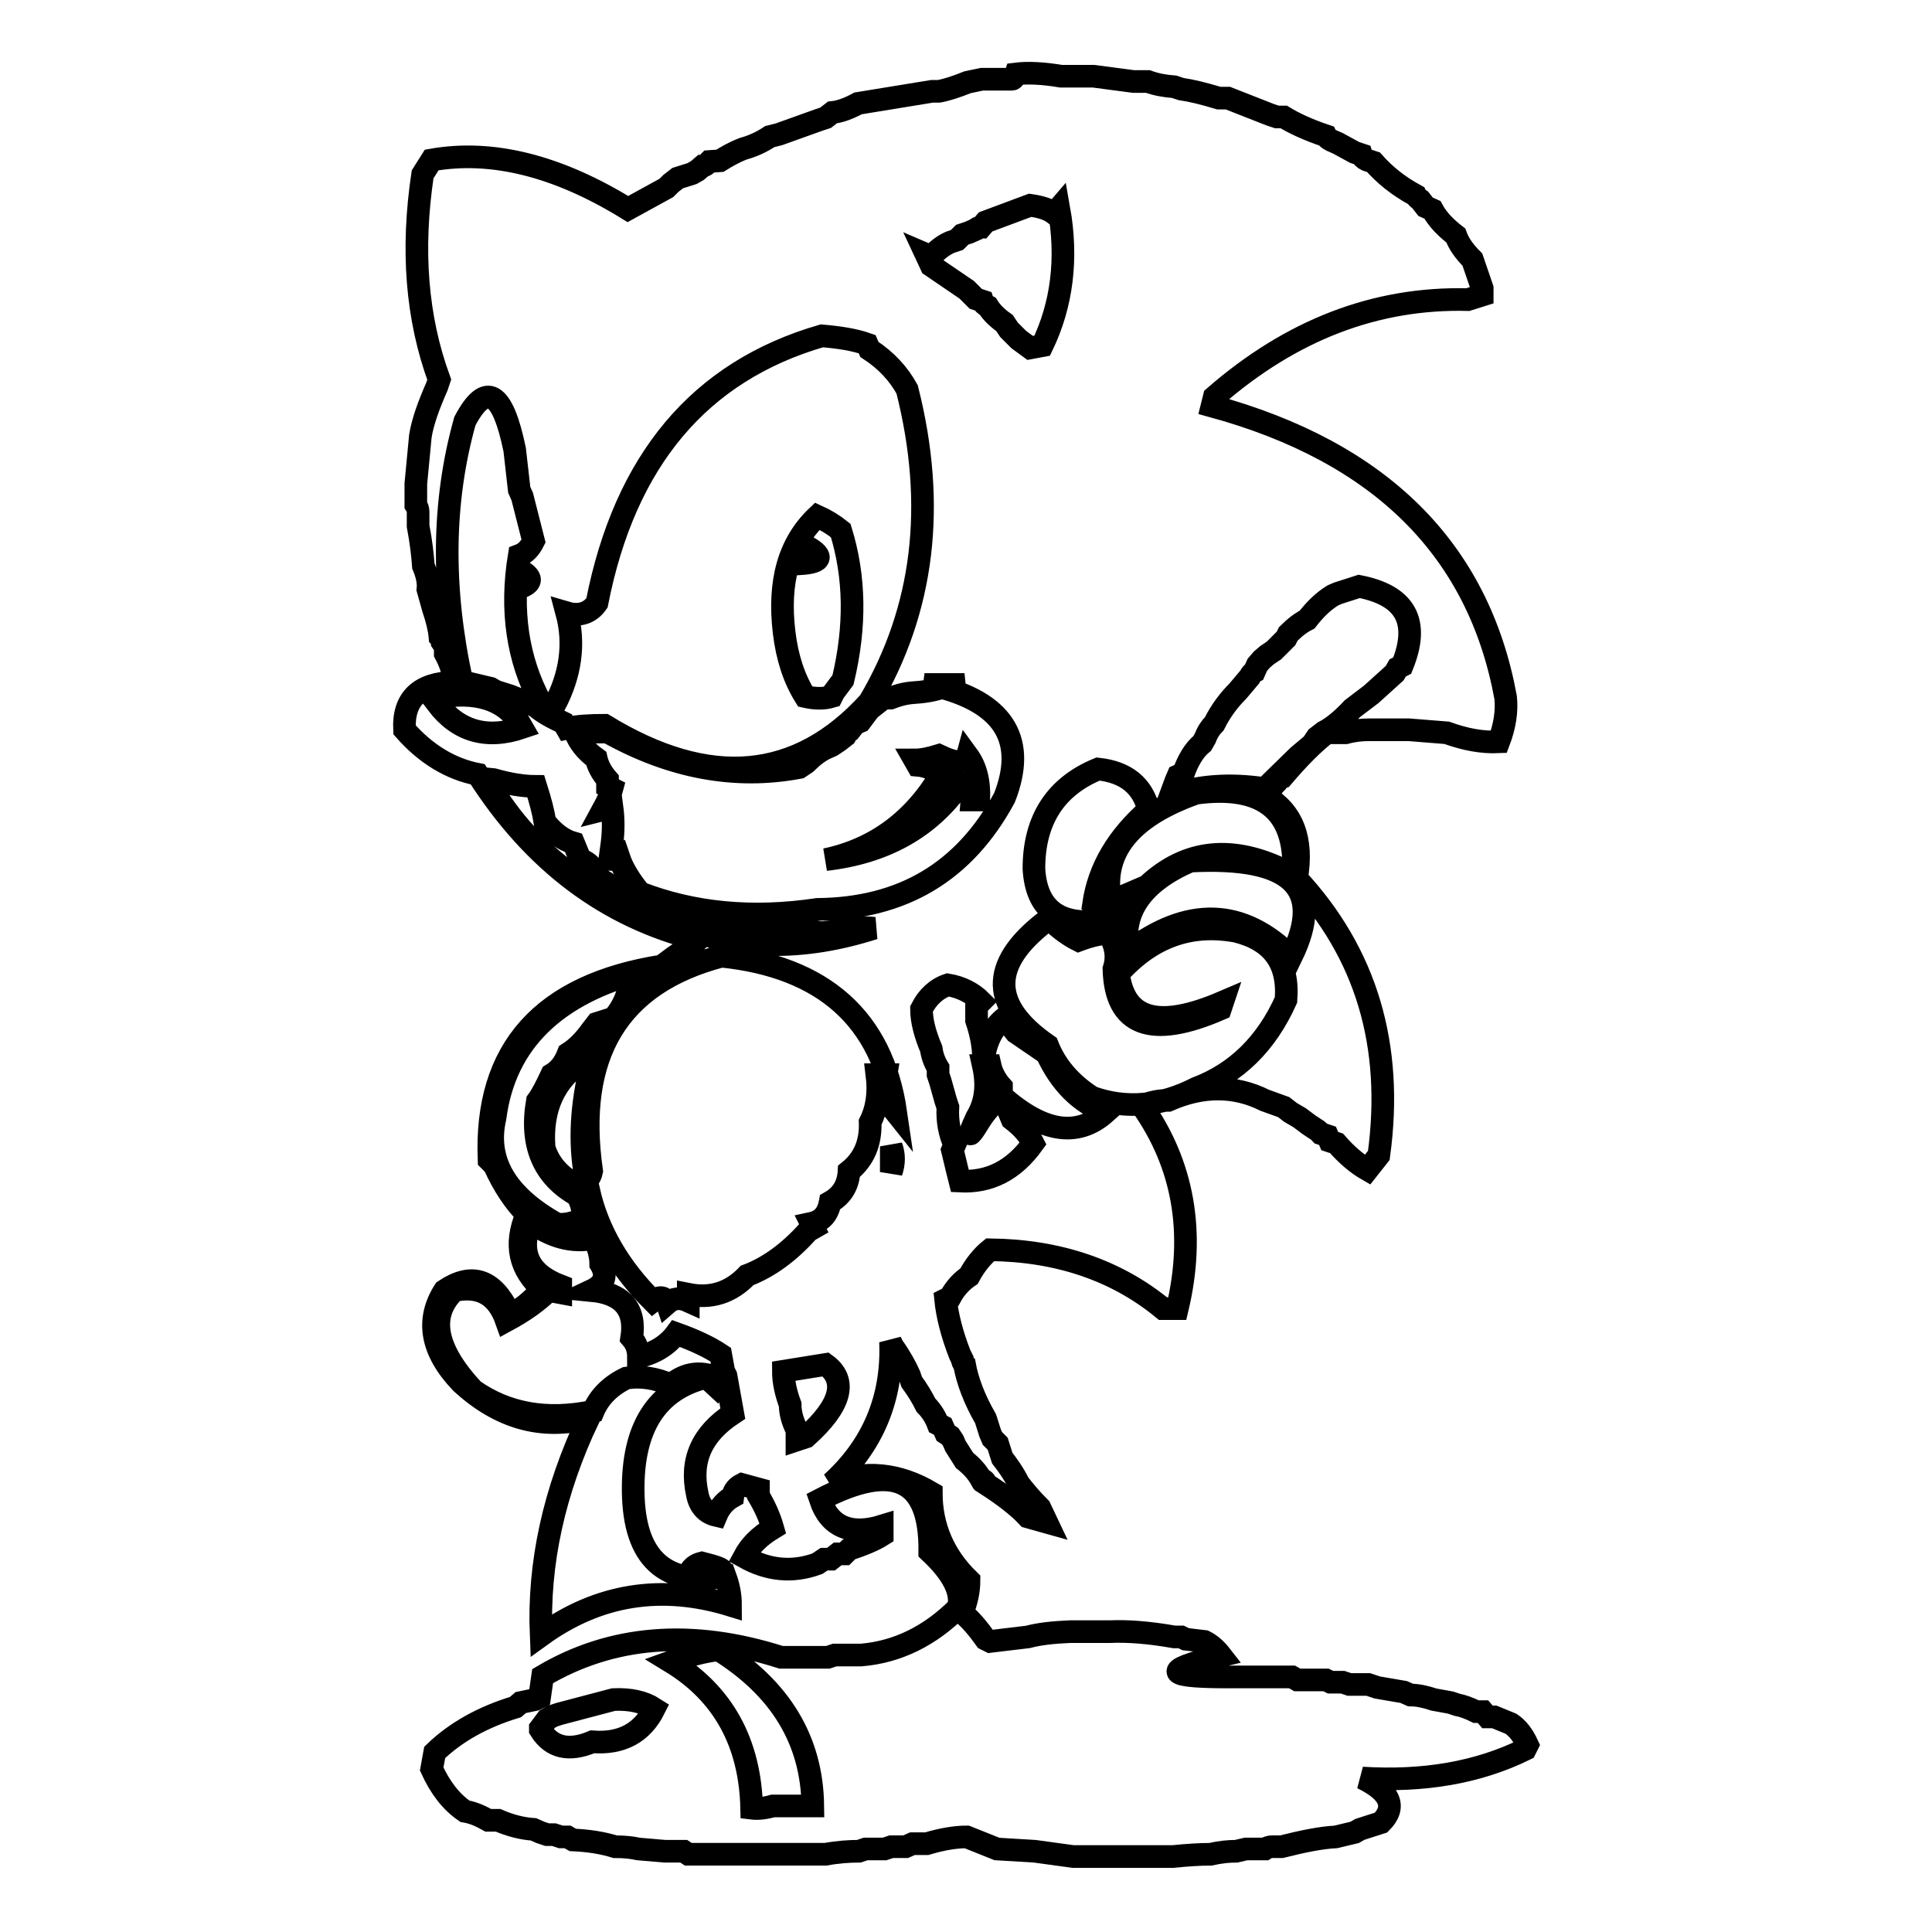<?xml version="1.0" encoding="utf-8"?>
<!-- Svg Vector Icons : http://www.onlinewebfonts.com/icon -->
<!DOCTYPE svg PUBLIC "-//W3C//DTD SVG 1.1//EN" "http://www.w3.org/Graphics/SVG/1.1/DTD/svg11.dtd">
<svg version="1.1" xmlns="http://www.w3.org/2000/svg" xmlns:xlink="http://www.w3.org/1999/xlink" x="0px" y="0px" viewBox="0 0 256 256" enable-background="new 0 0 256 256" xml:space="preserve">
<g><g><path stroke-width="3" fill-opacity="0" stroke="#000000"  d="M134.1,10.5h-4l-1.9,0.4c-1.5,0.6-2.7,1-3.8,1.2h-0.9l-9.8,1.6c-1.3,0.7-2.4,1.1-3.4,1.2l-0.9,0.7l-0.9,0.3l-5.3,1.9l-1.2,0.3c-1.2,0.8-2.4,1.3-3.5,1.6c-1.3,0.5-2.3,1.1-3.1,1.6L94,21.4c-0.3,0.3-0.6,0.6-0.9,0.6l-0.7,0.6L91.7,23l-1.9,0.6l-0.9,0.7l-0.6,0.6l-5.1,2.8c-9.4-5.8-18.1-7.9-26-6.5L56,23.1c-1.5,10-0.8,19,2.2,27.2l-0.3,0.9c-1.1,2.5-1.9,4.7-2.2,6.6l-0.6,6.3v2.8c0.2,0.3,0.3,0.6,0.3,0.9v1.9c0.4,2.1,0.6,3.9,0.7,5.3c0.5,1.2,0.7,2.2,0.6,3.1l0.7,2.5c0.5,1.5,0.8,2.7,0.9,3.8c0.2,0.2,0.3,0.4,0.3,0.7l0.4,0.6v0.9c0.7,1.3,1.1,2.6,1.2,3.8c-4.6,0.1-6.8,2.2-6.6,6.3c2.8,3.2,6.1,5.2,9.7,5.9c7.4,11.6,17.1,18.9,29.2,21.9l-0.7,0.7l-0.6,0.3l-1.9,1.3l-1.6,1.2c-15.8,2.5-23.5,11-22.9,25.7l0.7,0.7c1.2,2.7,2.7,4.9,4.3,6.5c-1.7,4-1,7.3,2.2,10.1l-0.6,0.3c-1.1,1.1-2.1,2-3.1,2.5h-0.9c-2.1-4.3-4.9-5.2-8.5-2.8c-2.5,3.9-1.8,8,2.2,12.2c5.1,4.7,10.7,6.3,16.9,4.7c-4.6,9.7-6.7,19.3-6.3,28.8c7.6-5.5,16-6.8,25.1-4c0-1.5-0.3-2.7-0.7-3.8c-8,1.3-12.1-2.4-12.2-11.3c-0.1-8.4,3.1-13.5,9.7-15.1l1.3,1.2l0.6-0.9c-2.4-1.2-4.6-1-6.6,0.7c-2-0.9-4-1.2-5.9-0.9c-2.1,1-3.6,2.5-4.4,4.4c-6.2,1.3-11.5,0.3-15.9-2.8c-5.1-5.5-5.9-9.9-2.5-13.2c3.4-0.7,5.7,0.6,6.9,4c2.4-1.3,4.2-2.6,5.6-4l1.6,0.3v-0.9c-4.2-1.6-5.6-4.4-4-8.5c2.7,2,5.5,2.8,8.4,2.2c0.6,1.2,0.9,2.3,0.9,3.4c0.9,1.5,0.5,2.7-1.2,3.5c4.1,0.4,5.9,2.5,5.3,6.3c0.6,0.7,0.9,1.5,0.9,2.5c2.2-0.5,3.9-1.6,5-3.1c2.5,0.9,4.4,1.8,5.9,2.8l0.4,2.2l0.3,0.6l0.9,5c-4.1,2.7-5.7,6.2-4.7,10.7c0.3,1.6,1.2,2.5,2.5,2.8c0.5-1.2,1.3-2,2.2-2.5c0.1-0.8,0.6-1.3,1.2-1.6l2.2,0.6v0.9c0.9,1.5,1.5,2.9,1.9,4.3c-1.8,1.1-3,2.3-3.8,3.8c3.2,1.8,6.4,2.1,9.7,0.9l0.9-0.6h0.9l0.9-0.7h0.9l0.6-0.6c1.8-0.6,3.3-1.2,4.4-1.9v-1.2c-4.2,1.3-7,0.1-8.2-3.5c9.8-5.1,14.6-2.7,14.5,6.9c3.1,2.9,4.3,5.4,3.8,7.4c-3.8,3.8-8.1,5.9-12.9,6.3h-3.5l-0.9,0.3h-6.2c-11.9-3.8-22.5-2.9-31.6,2.5l-0.4,2.8l-0.6,0.3l-1.9,0.4l-0.7,0.6c-4.3,1.3-7.9,3.3-10.7,6l-0.4,2.2c1.1,2.4,2.5,4.3,4.4,5.6c1.2,0.2,2.2,0.7,3.1,1.2H66c1.6,0.7,3.2,1.1,4.7,1.2l0.9,0.4l0.9,0.3h0.9l0.9,0.3h0.9l0.7,0.4c2.2,0.1,4,0.4,5.6,0.9c1.2,0,2.2,0.1,3.1,0.3l3.5,0.3h2.5l0.6,0.4h18.2c1.6-0.3,3.1-0.4,4.4-0.4l0.9-0.3h2.5l0.9-0.3h1.9l0.9-0.4h1.9c2-0.6,3.8-0.9,5.3-0.9l4,1.6l5,0.3l5.1,0.7h13.2c2-0.2,3.6-0.3,5-0.3c1.3-0.3,2.4-0.4,3.4-0.4l1.3-0.3h2.5c0.3-0.2,0.7-0.3,0.9-0.3h1.3c2.8-0.7,5.2-1.2,7.2-1.3l2.5-0.6l0.7-0.4l2.8-0.9c2.1-2.1,1.2-4.1-2.5-5.9c8.1,0.5,15.3-0.7,21.6-3.8l0,0l0.3-0.6c-0.6-1.3-1.3-2.2-2.2-2.8l-2.2-0.9h-0.9l-0.6-0.7h-0.9c-1-0.5-1.9-0.8-2.5-0.9l-0.9-0.3l-2.2-0.4c-1.2-0.4-2.2-0.6-3.1-0.6l-0.9-0.4l-3.5-0.6l-1.2-0.4h-2.5l-0.9-0.3h-1.6l-0.6-0.3h-3.8l-0.7-0.4H164c-9.8,0.1-10.5-0.8-2.2-2.8c-0.7-0.9-1.4-1.5-2.2-1.9l-2.5-0.3l-0.6-0.3h-0.9c-3.4-0.6-6.2-0.8-8.5-0.7h-5.3c-2.3,0.1-4.1,0.3-5.6,0.7l-5,0.6l-0.6-0.3c-1-1.4-2-2.6-3.1-3.5c0.6-1.5,0.9-2.9,0.9-4.3c-3.3-3.2-5-7.1-5-11.6c-4.4-2.6-8.8-3-13.2-1.3c5.5-5,8.1-11.3,7.8-18.7l0.3,0.6c1,1.4,1.7,2.7,2.2,3.8l0.3,0.9c0.8,1.1,1.4,2.1,1.9,3.1c0.8,0.8,1.3,1.7,1.6,2.5l0.6,0.3l0.4,0.9l0.6,0.4l0.4,0.6l0.3,0.7l1.2,1.9c1,0.8,1.7,1.6,2.2,2.5c0.4,0.1,0.6,0.3,0.6,0.6c2.5,1.6,4.4,3.1,5.6,4.4l2.5,0.7l-0.9-1.9c-1.2-1.2-2.1-2.3-2.8-3.2c-0.7-1.4-1.5-2.5-2.2-3.4l-0.6-1.9l-0.7-0.7l-0.3-0.7l-0.6-1.9c-1.5-2.6-2.4-5-2.8-7.2c-0.2-0.2-0.3-0.5-0.3-0.7l-0.3-0.6c-1.1-2.8-1.7-5.3-1.9-7.3l0.6-0.3c0.7-1.3,1.6-2.2,2.5-2.8c0.8-1.5,1.8-2.7,2.8-3.5c9,0.1,16.7,2.7,22.9,7.8h1.9c2.4-10.1,0.8-19.1-4.7-26.9c1.3-0.5,2.4-0.7,3.5-0.7c4.5-2,8.8-2,12.8,0l2.5,0.9l0.9,0.7l1.2,0.7l1.2,0.9l0.9,0.6c0.4,0.2,0.6,0.5,0.7,0.6l0.9,0.3l0.3,0.7l0.9,0.3c1.3,1.5,2.7,2.7,4.1,3.5l1.5-1.9c2-14.6-1.7-26.8-10.9-36.7c0.9-5.2-0.5-8.8-4.1-10.9V105l0.9-0.7c0.2-0.3,0.5-0.6,0.6-0.7c0.2-0.3,0.4-0.5,0.7-0.6c2.2-2.6,4.2-4.6,5.9-5.9h2.5c1.1-0.3,2.1-0.4,3.1-0.4h5.3l5,0.4c2.5,0.9,4.7,1.3,6.9,1.2c0.8-2.1,1.1-4.1,0.9-5.9c-3.6-19.6-16.6-32.5-38.9-38.6l0.3-1.2c10.2-8.9,21.4-13.2,33.6-12.9l1.9-0.6v-0.9l-1.3-3.8c-1.1-1.1-1.8-2.1-2.2-3.2c-1.3-1-2.4-2.1-3.1-3.4l-0.9-0.4l-0.7-0.9c-0.3-0.2-0.5-0.4-0.6-0.6c-2.4-1.3-4.2-2.8-5.6-4.4l-0.9-0.3c-0.4-0.2-0.6-0.4-0.7-0.7l-0.9-0.3l-2.2-1.2l-0.9-0.4c-0.4-0.2-0.6-0.4-0.7-0.6c-2.4-0.8-4.3-1.7-5.6-2.5h-0.9l-0.9-0.3l-5.6-2.2h-1.2c-2-0.6-3.6-1-5-1.2l-0.9-0.3c-1.3-0.1-2.4-0.3-3.5-0.7h-1.9l-5.3-0.7h-4.3c-2.4-0.4-4.4-0.5-6-0.3C134.4,10.4,134.2,10.5,134.1,10.5L134.1,10.5z M139.7,28.3l0.6-0.7c1.2,6.7,0.4,12.8-2.2,18.2l-1.6,0.3L135,45l-1.3-1.3l-0.6-0.9c-1-0.7-1.7-1.4-2.2-2.2c-0.4-0.2-0.6-0.4-0.7-0.7l-0.9-0.3l-1.2-1.2l-4.7-3.2l-0.7-1.5l0.7,0.3c0.8-0.9,1.6-1.5,2.5-1.9l0.9-0.3l0.7-0.7l0.9-0.3l0.9-0.4c0.2-0.2,0.4-0.3,0.7-0.3l0.6-0.7l5.9-2.2C137.9,27.4,138.9,27.7,139.7,28.3L139.7,28.3z M114.9,45.6l0.3,0.7c2.3,1.5,3.9,3.3,5,5.3c3.9,15.4,2.2,29.2-5,41.4c-9.5,10.5-21.2,11.6-35.1,3.1c-1.9,0-3.6,0.1-5,0.4l-0.4-0.7c-1.5-0.7-2.8-1.4-3.7-2.2l-0.9-0.4l-0.9-0.3l-0.6-0.3l-1-0.4l-1.9-0.6l-0.7-0.4l-3.8-0.9c-2.7-12.3-2.6-23.8,0.4-34.5c2.8-5.3,5-4,6.6,3.8l0.6,5.3l0.4,0.9l1.5,5.9c-0.5,1-1.1,1.6-1.9,1.9c-1.2,7.3-0.2,13.8,2.8,19.4l1.9,0.4c2.1-4,2.7-8.1,1.6-12.2c1.7,0.5,3.1,0,4-1.3c3.7-18.9,13.6-30.7,29.8-35.4C111.2,44.7,113.2,45,114.9,45.6L114.9,45.6z M103.9,83.8c0.4,3.3,1.3,6.1,2.8,8.5c1.3,0.3,2.5,0.3,3.5,0l0.3-0.6l1.2-1.6c1.7-7.1,1.6-13.7-0.3-19.8c-1-0.8-2-1.4-3.1-1.9C104.5,72,103.1,77.1,103.9,83.8z M106.1,74.7c0-1.1,0.2-1.9,0.4-2.5C109.2,73.6,109.1,74.5,106.1,74.7z M68.8,77.9l0.4-2.2C70.6,76.6,70.5,77.3,68.8,77.9z M185.8,88.2l-0.6,0.3l-0.4,0.7l-3.1,2.8l-2.5,1.9c-1.3,1.4-2.6,2.5-3.8,3.1l-0.9,0.7l-0.6,0.9l-1.9,1.6l-4.4,4.3c-4.6-0.7-8.8-0.4-12.5,0.9l0.7-1.9l0.3-0.7l0.7-0.3c0.6-1.7,1.4-3.1,2.5-4l0.4-0.7c0.3-0.8,0.7-1.4,1.2-1.9c0.9-1.8,2-3.2,3.1-4.3l1.6-1.9c0.2-0.4,0.4-0.6,0.6-0.7l0.4-0.9l0.6-0.7l0.7-0.6l0.9-0.6l1.6-1.6l0.3-0.6c0.9-0.9,1.7-1.5,2.5-1.9c1-1.3,2.1-2.4,3.4-3.2l0.7-0.3l2.8-0.9C186.2,78.9,188.2,82.3,185.8,88.2L185.8,88.2z M127.8,90.7c-1.9,0.4-3.7,0.4-5.3,0H127.8z M133.1,105.7c-5.3,9.8-13.5,14.7-24.8,14.8c-8.7,1.3-16.5,0.5-23.5-2.2c-1.3-1.6-2.3-3.2-2.8-4.7c-0.3,0.2-0.7,0.3-1.2,0.3l0.3-2.2c0.2-1.6,0.2-3.2,0-4.7l-1.2,0.3c0.6-1.1,1-2,1.2-2.8l-0.6-0.3v-0.9c-0.8-0.9-1.3-1.9-1.5-2.8c-1.4-1-2.3-2.2-2.8-3.5h4.3c8.4,4.7,16.9,6.3,25.4,4.7l0.9-0.6c0.9-0.9,1.7-1.5,2.5-1.9l0.9-0.4l0.9-0.6l0.9-0.7c0.2-0.4,0.4-0.6,0.6-0.7l0.7-0.9l0.7-0.3l1.2-1.6l1.9-1.5h0.9c0.8-0.3,1.7-0.6,2.8-0.7c1.6-0.1,2.9-0.3,4-0.7C133.2,93.4,136,98.3,133.1,105.7L133.1,105.7z M69.2,96.4c-4.7,1.6-8.5,0.5-11.3-3.2l0.9-0.9C63.8,91.6,67.3,93,69.2,96.4L69.2,96.4z M121.2,100.7l0.4,0.7c1.2,0.1,2.2,0.6,3.1,1.2c-3.6,6.1-8.7,9.9-15.3,11.3c7.8-0.9,13.8-4.2,17.9-10.1c1.1,0.4,1.6,1.1,1.5,2.2h0.9c0.1-2.5-0.4-4.4-1.5-5.9c-0.3,1.1-1.5,1.1-3.8,0C123.1,100.5,122.1,100.7,121.2,100.7L121.2,100.7z M152.2,107.3c-4.1,3.6-6.6,7.7-7.3,12.5c0.8,0.6,1.1,1.3,0.9,2.2c-5.5,0.7-8.5-1.6-8.8-6.9c0-6.5,2.9-10.9,8.5-13.2C149.2,102.3,151.4,104.1,152.2,107.3L152.2,107.3z M65.4,103.3c2.1,0.6,4,0.9,5.6,0.9c0.6,1.9,1,3.4,1.2,4.7c1.2,1.5,2.4,2.4,3.8,2.8l0.9,2.2c1.3,0.4,1.9,1.3,1.9,2.5c1.4,0.2,2.4,1,2.8,2.5l0.9-0.3c0.2,0.2,0.3,0.4,0.3,0.7c1.5,0.2,2.8,0.7,3.8,1.5l0.9-0.3l2.2,0.9H93c0.3,0.2,0.5,0.4,0.6,0.7l0.9-0.4l0.7,0.4l2.2,0.3l2.2,0.9l0.9-0.3l0.9,0.3h5.3l2.2,0.3l4.7-0.6c0.8-0.1,1.5-0.1,2.2,0c-9.4,3-18,2.9-26.1-0.4c-11.5-3.4-19.9-9.9-25.3-19.4L65.4,103.3L65.4,103.3z M171.4,113.9l-0.9,1.6c-7.1-3.6-13.3-3-18.5,1.9l-3.5,1.5c0.3,1.2,0.1,2.1-0.7,2.8c-2.7-7.5,0.8-13.1,10.7-16.6C166.8,104,171.1,107,171.4,113.9L171.4,113.9z M171.1,126.8c-6.5-6.5-13.7-6.7-21.6-0.7c-1-5.2,1.8-9.2,8.2-12C171.1,113.4,175.6,117.6,171.1,126.8z M139.4,122.1c1.2,1.1,2.3,1.9,3.5,2.5c1.6-0.6,2.9-0.9,4-0.9c1,1.6,1.2,3.2,0.7,4.7c0.2,7.5,4.9,9.3,14.1,5.3l0.3-0.9c-8.4,3.6-13,2.4-13.8-3.8c4.4-4.9,9.6-6.7,15.6-5.6c4.8,1.2,7,4.2,6.6,9.1c-2.6,5.8-6.6,9.7-11.9,11.7c-4.7,2.4-9.3,2.8-13.8,1.2c-2.8-1.8-4.8-4.1-5.9-6.9c-7.5-5.2-7.7-10.6-0.4-16.3L139.4,122.1L139.4,122.1z M118.7,147.4c-1.2-1.5-1.6-3.2-1.3-5h-1.2c0.3,2.4,0,4.5-0.9,6.3c0.1,2.7-0.8,4.9-2.8,6.5c-0.1,1.8-0.9,3.2-2.5,4.1c-0.3,1.6-1.1,2.5-2.5,2.8l0.3,0.6l-0.7,0.4c-2.5,2.8-5.2,4.8-8.1,5.9c-2.2,2.3-4.8,3.1-7.8,2.5v0.9c-1.1-0.5-2-0.4-2.8,0.3c-0.3-0.9-1-1-1.9-0.3c-4.4-4.4-7.3-9.3-8.5-14.7c-3.1-1.1-5.1-3-5.9-5.6c-0.4-5.2,1.4-9.1,5.3-11.6c1.3-0.6,1.5,0,0.7,1.6c-1.2,5.3-1.3,10.1-0.4,14.4c0.4-0.4,0.6-0.8,0.7-1.3c-2.2-15.4,3.5-24.9,17.2-28.5C109.1,128.1,116.9,135,118.7,147.4L118.7,147.4z M83.2,131.4c-0.4,1.4-1.1,2.6-1.9,3.5l-2.2,0.7l-0.7,0.9c-1,1.4-2,2.4-3.1,3.1c-0.5,1.3-1.2,2.2-2.2,2.8c-0.7,1.5-1.3,2.7-1.9,3.5c-1,5.8,0.8,10,5.3,12.5c0.6,1.1,0.8,2.1,0.7,3.1c-1.3,0.6-2.4,0.8-3.4,0.7c-6.8-3.8-9.5-8.5-8.2-14.1c1.3-10,8-16.5,19.8-19.5C85.6,130,84.9,130.9,83.2,131.4L83.2,131.4z M130,132.7l-0.6,0.6v1.9c0.7,2.1,1,4,0.9,5.6c0.2-2.6,1.2-4.6,2.8-5.9l1.5,1.9l4.1,2.8c1.8,3.9,4.4,6.5,7.8,7.8c-3.8,3.4-8.4,2.6-13.8-2.2V144c-0.8-0.9-1.3-1.9-1.5-2.8h-0.9c0.6,2.7,0.3,4.9-0.9,6.9c-1.2,2.6-1.1,2.9,0.3,0.6c0.9-1.5,2-2.6,3.1-3.5l1.3,3.1c1.3,1,2.2,2,2.8,3.2c-2.6,3.6-5.8,5.2-9.7,5l-0.4-1.6l-0.6-2.5l0.3-0.7c-0.7-1.5-1-3.2-0.9-5l-0.3-0.9l-0.7-2.5l-0.3-0.9v-0.9c-0.5-0.8-0.8-1.7-0.9-2.5c-0.8-1.9-1.3-3.7-1.3-5.3c0.8-1.6,2-2.7,3.5-3.2C127.4,130.8,128.9,131.6,130,132.7L130,132.7z M118.1,155.3v-3.4C118.5,153,118.5,154.1,118.1,155.3z M106.8,190.4l-1.2,0.4v-1.3c-0.6-1.2-0.9-2.3-0.9-3.4c-0.6-1.6-0.9-3.1-0.9-4.4l5.6-0.9C112.3,182.9,111.5,186.2,106.8,190.4L106.8,190.4z M91.4,208.3c5.1,0.2,5.6-0.2,1.6-1.2C92.2,207.3,91.7,207.7,91.4,208.3z M107.7,239.3h-5.3c-1,0.3-2,0.4-2.8,0.3c-0.2-8.7-3.8-15.2-10.7-19.4c2.5-0.9,4.6-1.4,6.3-1.6C103.4,223.7,107.6,230.6,107.7,239.3L107.7,239.3z M86.7,226.4c-1.6,3.2-4.3,4.7-8.2,4.4c-3.1,1.3-5.4,0.8-6.9-1.6V229l0.9-1.2l0.7-0.4l0.9-0.3l7.2-1.9C83.5,225.1,85.3,225.5,86.7,226.4L86.7,226.4z"/></g></g>
</svg>
